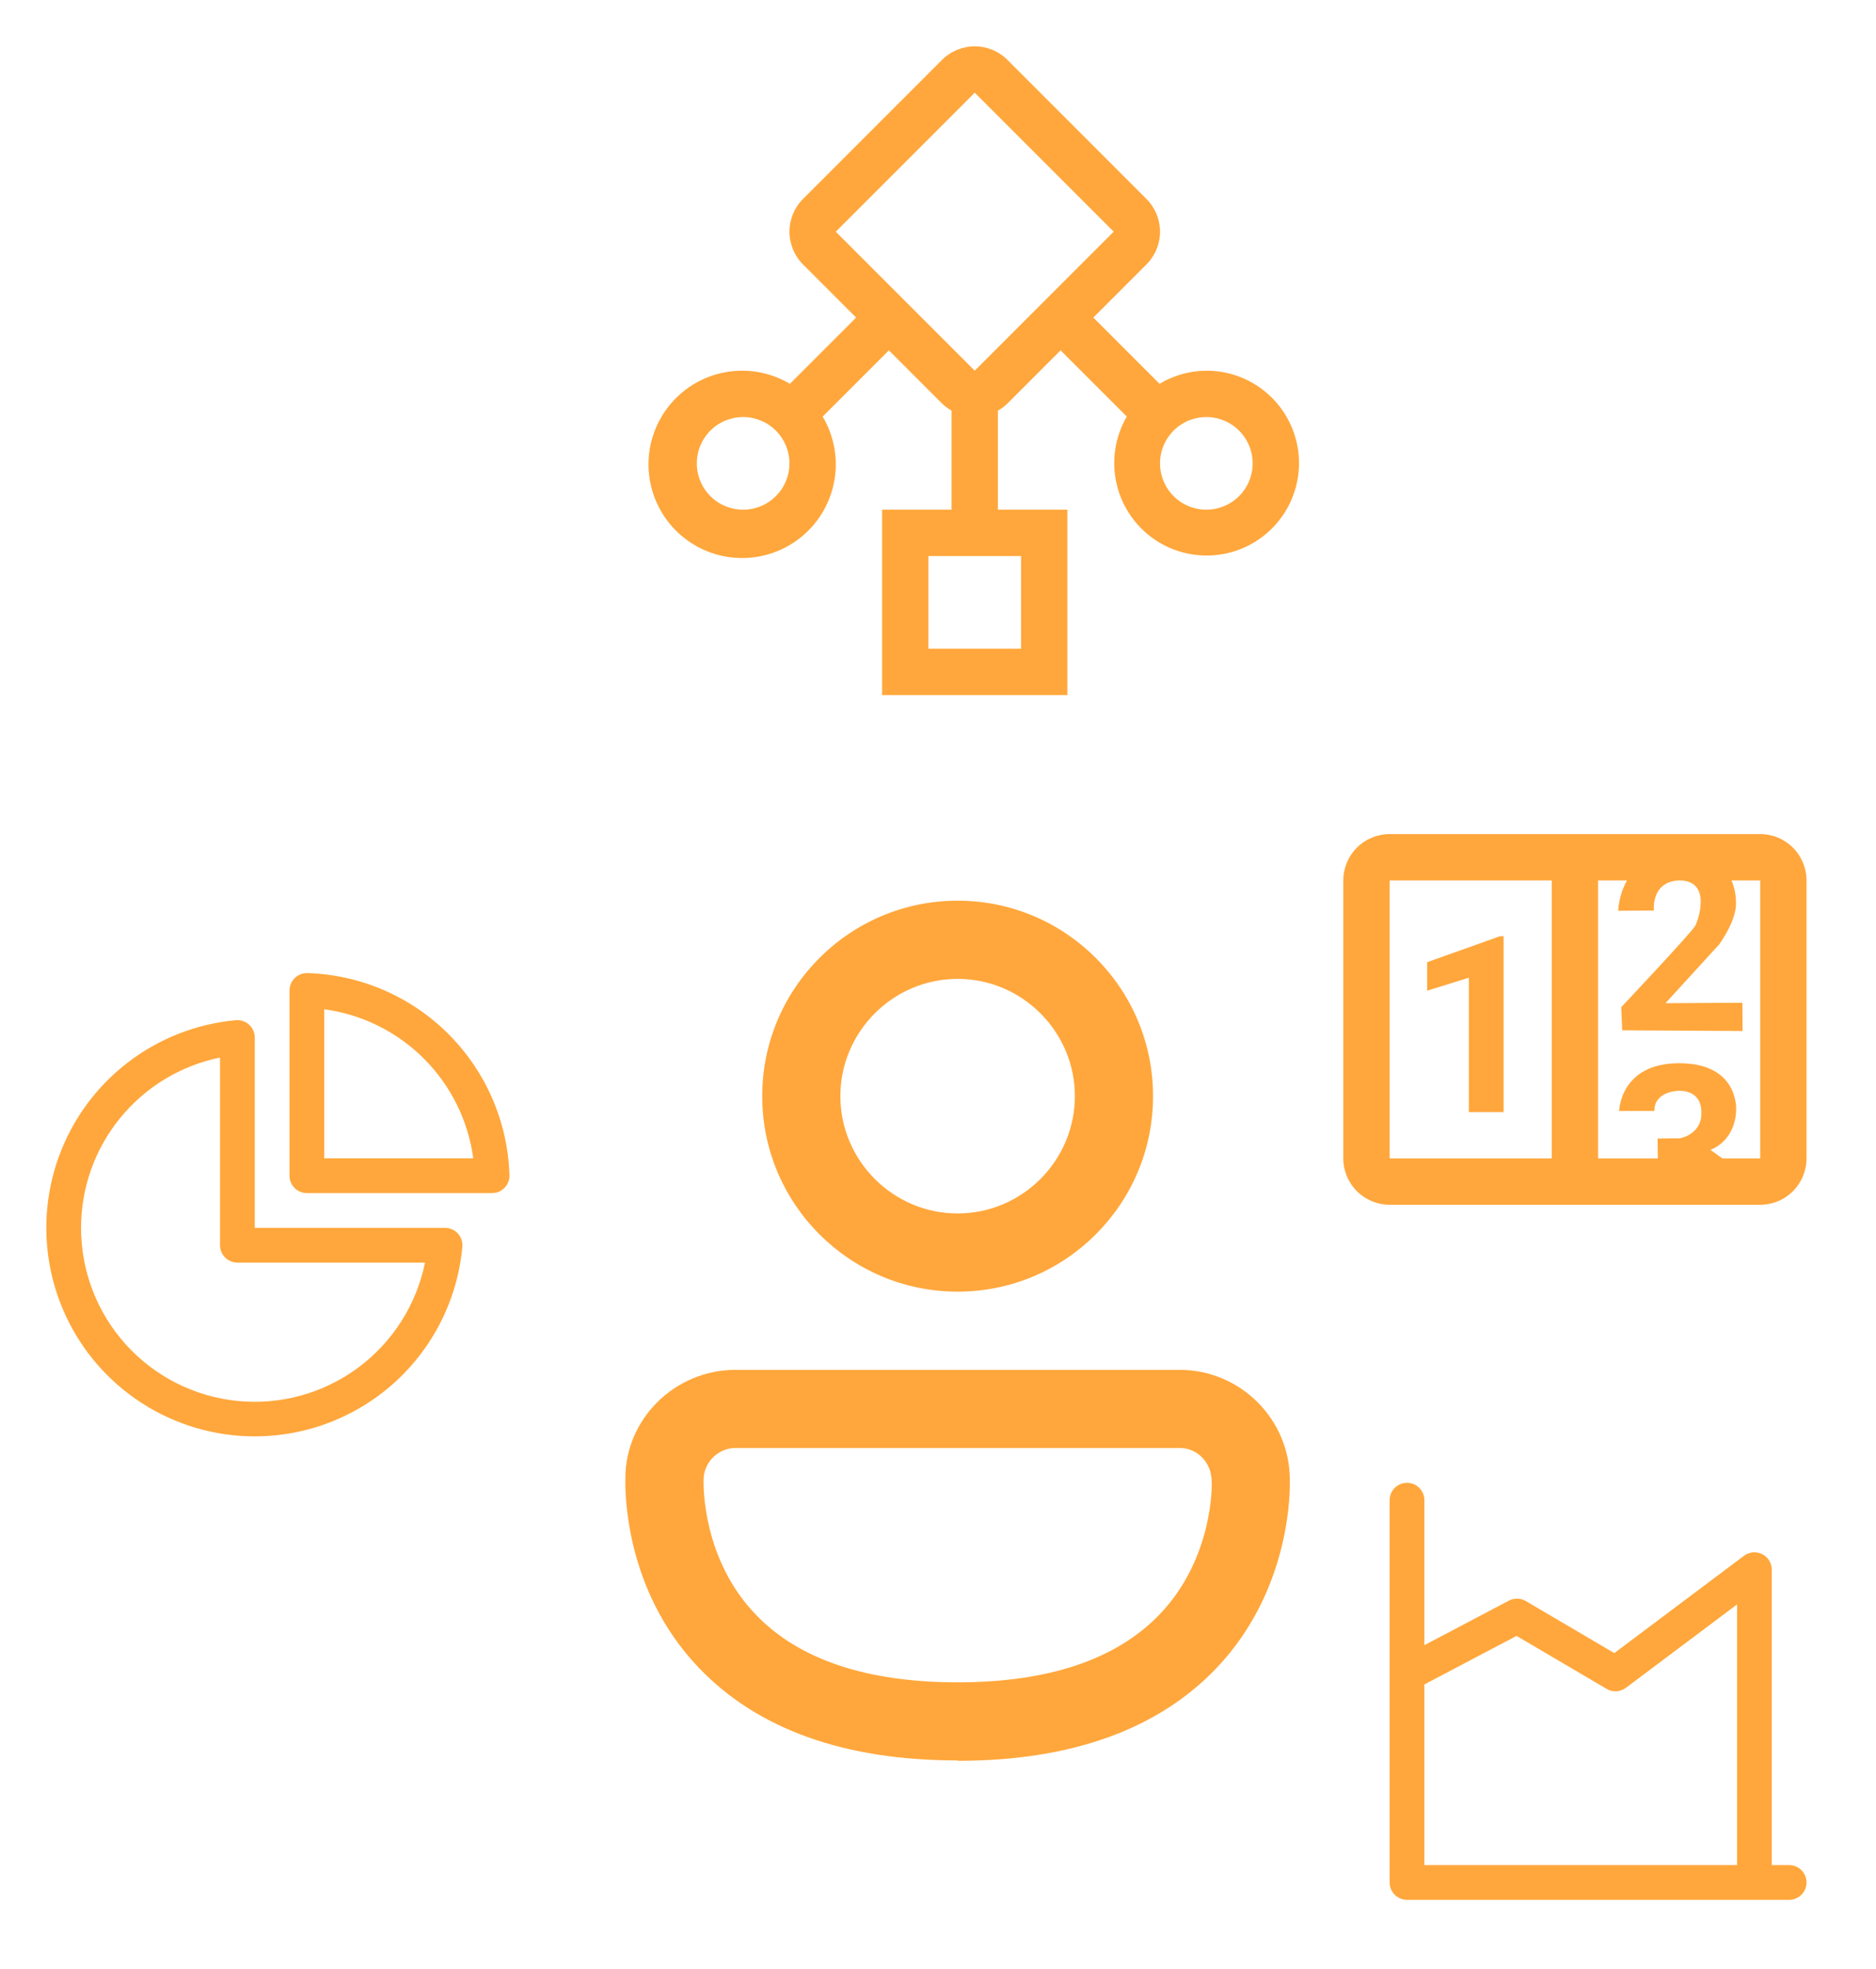 <?xml version="1.0" encoding="UTF-8"?> <svg xmlns="http://www.w3.org/2000/svg" width="81" height="85" viewBox="0 0 81 85" fill="none"><path d="M41.347 55.75C36.69 55.75 32.91 51.97 32.91 47.312C32.91 42.655 36.69 38.875 41.347 38.875C46.005 38.875 49.785 42.655 49.785 47.312C49.785 51.97 46.005 55.75 41.347 55.75ZM41.347 42.25C38.563 42.25 36.285 44.528 36.285 47.312C36.285 50.097 38.563 52.375 41.347 52.375C44.131 52.375 46.41 50.097 46.41 47.312C46.41 44.528 44.131 42.25 41.347 42.25ZM41.347 75.983C36.453 75.983 32.707 74.633 30.176 71.987C26.917 68.587 26.993 64.25 27.002 63.823V63.794C27.003 61.251 29.13 59.125 31.762 59.125H50.932C53.548 59.125 55.691 61.25 55.691 63.879V63.896C55.697 64.203 55.792 68.57 52.518 72.004C49.987 74.652 46.241 76 41.347 76V75.983ZM31.762 62.497C31.003 62.497 30.378 63.121 30.378 63.88V63.891C30.373 64.132 30.331 67.308 32.639 69.695C34.496 71.634 37.432 72.612 41.347 72.612C45.262 72.612 48.181 71.633 50.054 69.695C52.417 67.25 52.333 63.98 52.316 63.946C52.316 63.119 51.691 62.497 50.932 62.497H31.762Z" fill="#FFA73C"></path><path d="M60 36H76C76.53 36 77.039 36.211 77.414 36.586C77.789 36.961 78 37.47 78 38V50C78 50.53 77.789 51.039 77.414 51.414C77.039 51.789 76.53 52 76 52H60C59.47 52 58.961 51.789 58.586 51.414C58.211 51.039 58 50.53 58 50V38C58 37.47 58.211 36.961 58.586 36.586C58.961 36.211 59.47 36 60 36ZM60 38V50H67V38H60ZM76 50V38H74.76C75 38.54 74.95 39.07 74.95 39.13C74.88 39.8 74.41 40.5 74.24 40.75L71.91 43.3L75.23 43.28L75.24 44.5L70.04 44.47L70 43.47C70 43.47 73.05 40.24 73.2 39.95C73.34 39.67 73.91 38 72.5 38C71.27 38.05 71.41 39.3 71.41 39.3L69.87 39.31C69.87 39.31 69.88 38.65 70.25 38H69V50H71.58L71.57 49.14L72.54 49.13C72.54 49.13 73.45 48.97 73.46 48.08C73.5 47.08 72.65 47.08 72.5 47.08C72.37 47.08 71.43 47.13 71.43 47.95H69.91C69.91 47.95 69.95 45.89 72.5 45.89C75.1 45.89 74.96 47.91 74.96 47.91C74.96 47.91 75 49.16 73.85 49.63L74.37 50H76ZM64.92 48H63.42V42.2L61.62 42.76V41.53L64.76 40.41H64.92V48Z" fill="#FFA73C"></path><path d="M13.272 42C13.171 41.997 13.072 42.015 12.978 42.051C12.884 42.087 12.799 42.142 12.727 42.212C12.655 42.282 12.598 42.366 12.559 42.458C12.52 42.551 12.5 42.65 12.5 42.75V50.746C12.5 51.16 12.836 51.496 13.25 51.496H21.246C21.346 51.496 21.446 51.476 21.538 51.437C21.631 51.398 21.714 51.341 21.784 51.269C21.854 51.197 21.909 51.112 21.945 51.018C21.982 50.925 21.999 50.825 21.996 50.724C21.927 48.432 20.985 46.254 19.364 44.632C17.743 43.011 15.564 42.07 13.272 42ZM14 49.996V43.562C15.629 43.782 17.141 44.531 18.303 45.693C19.466 46.855 20.214 48.367 20.434 49.996H14ZM11 44.78C11 44.676 10.978 44.573 10.936 44.478C10.894 44.383 10.833 44.297 10.756 44.227C10.679 44.157 10.588 44.103 10.49 44.07C10.391 44.036 10.287 44.024 10.183 44.033C8.479 44.189 6.856 44.826 5.502 45.871C4.147 46.916 3.119 48.325 2.537 49.933C1.955 51.542 1.843 53.283 2.215 54.952C2.587 56.622 3.427 58.151 4.636 59.36C5.845 60.569 7.375 61.409 9.044 61.781C10.713 62.153 12.454 62.041 14.063 61.459C15.671 60.877 17.08 59.849 18.125 58.495C19.17 57.141 19.808 55.517 19.963 53.813C19.972 53.71 19.96 53.605 19.926 53.506C19.893 53.408 19.84 53.317 19.769 53.24C19.699 53.163 19.614 53.102 19.518 53.06C19.423 53.018 19.32 52.996 19.216 52.996H11V44.78ZM3.5 52.996C3.499 51.267 4.096 49.591 5.19 48.252C6.283 46.913 7.806 45.992 9.5 45.646V53.746C9.5 54.16 9.836 54.496 10.25 54.496H18.35C17.98 56.319 16.945 57.939 15.448 59.042C13.95 60.145 12.097 60.653 10.246 60.466C8.396 60.279 6.681 59.411 5.434 58.031C4.187 56.651 3.498 54.856 3.5 52.996Z" fill="#FFA73C"></path><path d="M60 64.75C60 64.551 60.079 64.36 60.22 64.22C60.36 64.079 60.551 64 60.75 64C60.949 64 61.14 64.079 61.28 64.22C61.421 64.36 61.5 64.551 61.5 64.75V71.008L65.15 69.086C65.263 69.027 65.39 68.997 65.517 69C65.645 69.003 65.77 69.039 65.88 69.104L69.7 71.35L75.3 67.15C75.411 67.066 75.544 67.016 75.683 67.003C75.821 66.99 75.961 67.017 76.085 67.079C76.21 67.141 76.315 67.237 76.388 67.356C76.461 67.474 76.5 67.611 76.5 67.75V80.5H77.25C77.449 80.5 77.64 80.579 77.78 80.72C77.921 80.86 78 81.051 78 81.25C78 81.449 77.921 81.64 77.78 81.78C77.64 81.921 77.449 82 77.25 82H60.75C60.551 82 60.36 81.921 60.22 81.78C60.079 81.64 60 81.449 60 81.25V64.75ZM61.5 72.703V80.5H75V69.25L70.2 72.85C70.082 72.939 69.94 72.99 69.792 72.999C69.644 73.007 69.498 72.971 69.37 72.896L65.48 70.609L61.5 72.703Z" fill="#FFA73C"></path><path d="M52.086 16C51.374 16.004 50.676 16.199 50.066 16.566L47.207 13.707L49.5 11.414C49.875 11.039 50.086 10.53 50.086 10C50.086 9.47 49.875 8.961 49.5 8.586L43.5 2.586C43.125 2.211 42.616 2 42.086 2C41.556 2 41.047 2.211 40.672 2.586L34.672 8.586C34.297 8.961 34.087 9.47 34.087 10C34.087 10.53 34.297 11.039 34.672 11.414L36.965 13.707L34.106 16.566C33.259 16.063 32.257 15.887 31.29 16.071C30.322 16.254 29.454 16.785 28.85 17.563C28.246 18.341 27.946 19.312 28.008 20.296C28.069 21.279 28.488 22.205 29.184 22.902C29.881 23.598 30.808 24.017 31.791 24.078C32.774 24.14 33.745 23.84 34.523 23.236C35.301 22.632 35.832 21.764 36.015 20.796C36.199 19.829 36.023 18.827 35.52 17.98L38.379 15.121L40.672 17.414C40.796 17.535 40.935 17.639 41.086 17.724V22H38.086V30H46.086V22H43.086V17.723C43.237 17.638 43.376 17.535 43.5 17.414L45.793 15.121L48.652 17.98C48.209 18.74 48.03 19.625 48.142 20.497C48.254 21.369 48.651 22.18 49.271 22.803C49.891 23.426 50.7 23.827 51.572 23.943C52.443 24.059 53.329 23.884 54.091 23.445C54.852 23.006 55.448 22.327 55.784 21.514C56.12 20.702 56.179 19.801 55.95 18.952C55.721 18.103 55.218 17.353 54.52 16.819C53.821 16.285 52.965 15.997 52.086 16ZM34.086 20C34.086 20.396 33.969 20.782 33.749 21.111C33.529 21.44 33.217 21.696 32.851 21.848C32.486 21.999 32.084 22.039 31.696 21.962C31.308 21.884 30.951 21.694 30.672 21.414C30.392 21.135 30.202 20.778 30.125 20.39C30.047 20.002 30.087 19.6 30.238 19.235C30.39 18.869 30.646 18.557 30.975 18.337C31.304 18.117 31.691 18 32.086 18C32.617 18 33.125 18.211 33.5 18.586C33.875 18.961 34.086 19.47 34.086 20ZM44.086 24V28H40.086V24H44.086ZM42.086 16L36.086 10L42.086 4L48.086 10L42.086 16ZM52.086 22C51.691 22 51.304 21.883 50.975 21.663C50.646 21.443 50.39 21.131 50.238 20.765C50.087 20.4 50.047 19.998 50.124 19.61C50.202 19.222 50.392 18.866 50.672 18.586C50.952 18.306 51.308 18.116 51.696 18.038C52.084 17.961 52.486 18.001 52.851 18.152C53.217 18.304 53.529 18.56 53.749 18.889C53.969 19.218 54.086 19.605 54.086 20C54.086 20.53 53.875 21.039 53.5 21.414C53.125 21.789 52.617 22 52.086 22Z" fill="#FFA73C"></path></svg> 